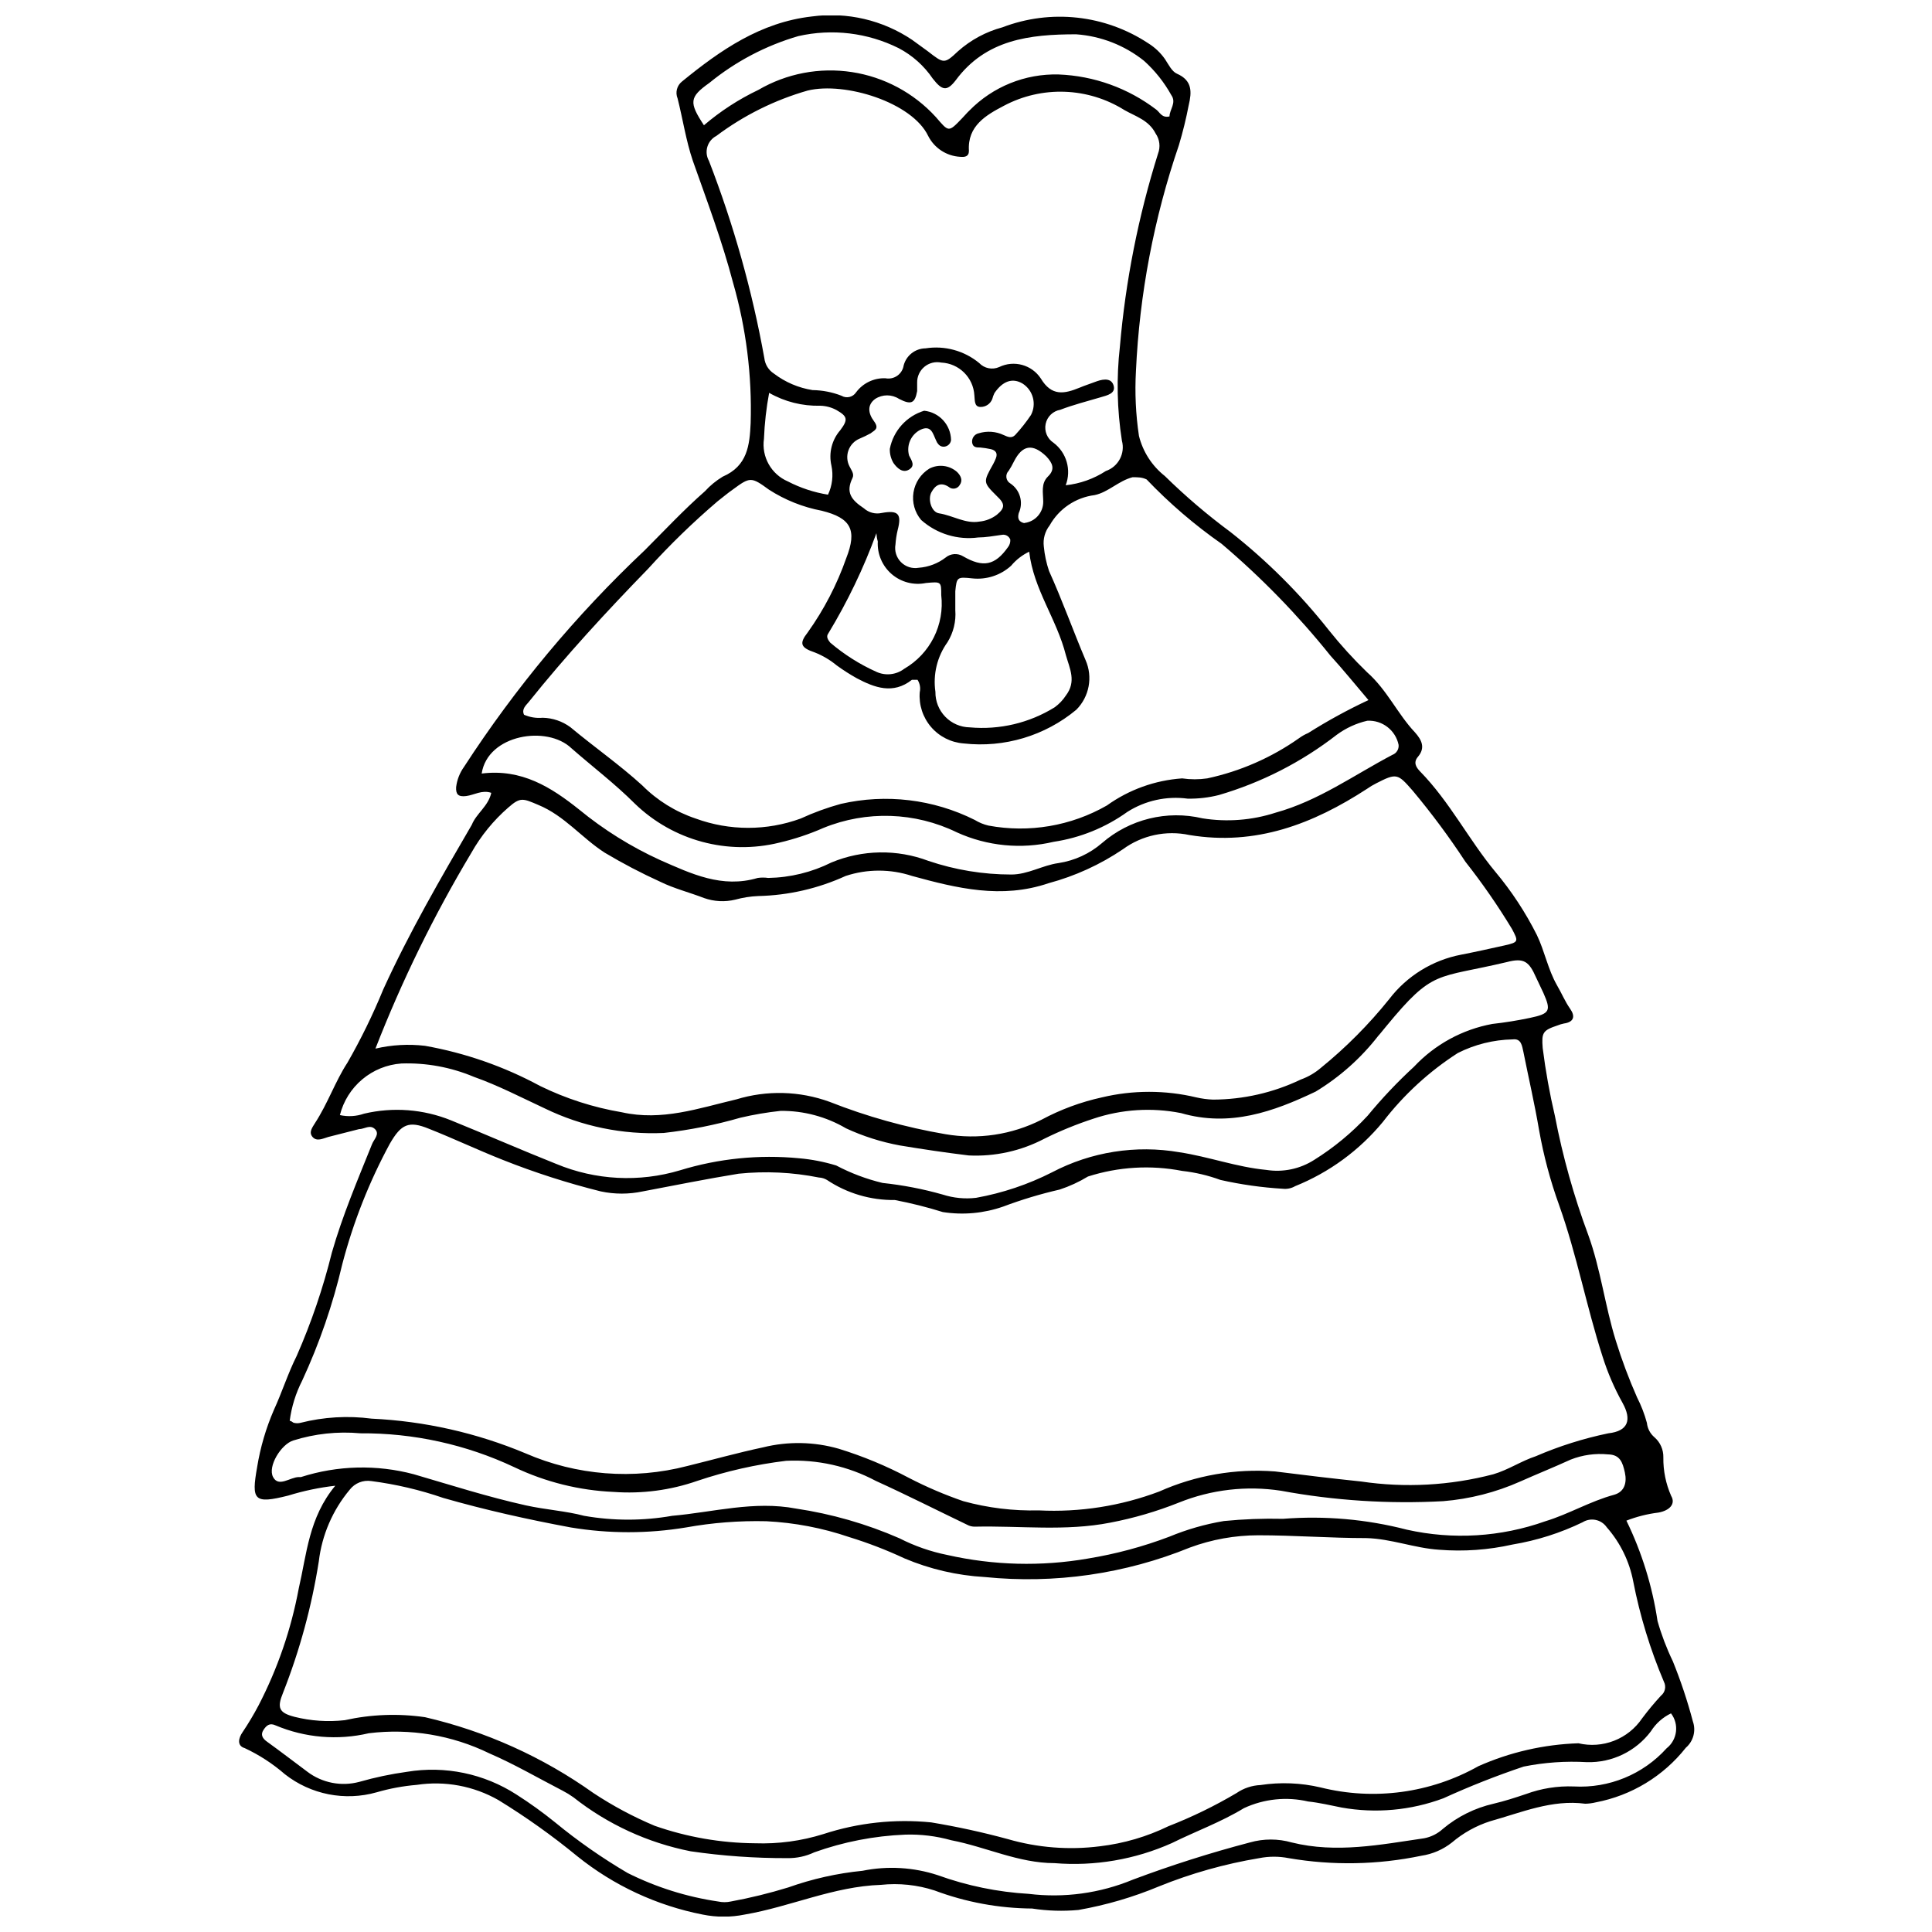 <?xml version="1.0" encoding="UTF-8"?>
<!-- The Best Svg Icon site in the world: iconSvg.co, Visit us! https://iconsvg.co -->
<svg width="800px" height="800px" version="1.1" viewBox="144 144 512 512" xmlns="http://www.w3.org/2000/svg">
 <defs>
  <clipPath id="a">
   <path d="m207 148.09h386v503.81h-386z"/>
  </clipPath>
 </defs>
 <g clip-path="url(#a)">
  <path d="m274.19 354.11c-2.449-0.852-4.523 0.586-6.652 0.852-2.129 0.266-2.766-0.48-2.66-2.394h0.004c0.234-1.922 0.949-3.75 2.074-5.32 13.613-20.98 29.688-40.254 47.887-57.41 5.32-5.32 10.27-10.641 15.961-15.645 1.383-1.516 2.977-2.824 4.734-3.883 6.543-2.82 7.129-8.301 7.394-14.207 0.379-12.582-1.199-25.148-4.68-37.242-2.875-10.961-6.863-21.547-10.641-32.242-1.809-5.32-2.66-11.066-4.043-16.547l-0.004-0.004c-0.652-1.582-0.172-3.406 1.172-4.469 10.164-8.301 20.805-15.695 34.426-17.238 9.328-1.254 18.797 0.961 26.602 6.227l4.098 2.981c4.258 3.297 4.363 3.457 8.035 0 3.375-2.996 7.398-5.164 11.758-6.332 12.824-4.906 27.227-3.32 38.68 4.254 1.742 1.086 3.246 2.519 4.418 4.203 0.906 1.383 1.809 3.246 3.141 3.832 4.148 1.809 3.938 4.894 3.141 8.301h-0.004c-0.688 3.59-1.555 7.141-2.609 10.641-6.613 19.312-10.445 39.465-11.383 59.855-0.32 5.742-0.055 11.5 0.797 17.188 1.043 4.211 3.457 7.953 6.863 10.641 5.449 5.344 11.262 10.305 17.398 14.844 9.684 7.617 18.434 16.352 26.07 26.02 3.129 3.918 6.508 7.633 10.109 11.121 5.32 4.684 8.086 11.066 12.715 15.961 1.754 1.969 2.82 4.043 0.797 6.438-1.332 1.543-0.48 2.82 0.531 3.883 7.875 8.035 12.93 18.145 19.953 26.602l0.004 0.004c4.305 5.141 8 10.766 11.012 16.758 2.074 4.309 2.926 9.098 5.32 13.301 1.223 2.074 2.129 4.309 3.512 6.277 1.383 1.969 1.012 3.512-1.703 3.883l0.004 0.004c-0.547 0.109-1.082 0.27-1.598 0.48-3.992 1.332-4.309 1.914-3.992 6.012 0.766 6.062 1.848 12.086 3.246 18.035 2.062 10.727 5.019 21.262 8.832 31.5 3.297 9.098 4.418 18.73 7.289 27.988v-0.004c1.586 5.125 3.473 10.152 5.641 15.059 1.102 2.156 1.977 4.418 2.609 6.758 0.152 1.488 0.875 2.863 2.019 3.828 1.531 1.34 2.387 3.289 2.34 5.32-0.051 3.516 0.656 7 2.078 10.219 1.223 2.074-0.371 3.883-3.457 4.418l-0.004-0.004c-2.879 0.359-5.703 1.074-8.406 2.129 4.086 8.398 6.867 17.367 8.246 26.602 1.039 3.66 2.394 7.219 4.047 10.645 2.109 5.199 3.887 10.531 5.32 15.961 0.875 2.484 0.137 5.254-1.863 6.969-5.945 7.539-14.406 12.676-23.836 14.473-0.926 0.227-1.871 0.352-2.82 0.371-8.887-1.172-16.918 2.34-25.168 4.629-3.727 1.191-7.18 3.109-10.16 5.641-2.34 1.859-5.133 3.07-8.09 3.512-11.578 2.418-23.508 2.637-35.168 0.641-2.582-0.508-5.238-0.508-7.82 0-9.117 1.516-18.039 4.031-26.605 7.5-6.84 2.856-13.98 4.941-21.281 6.227-4.098 0.379-8.223 0.254-12.289-0.375-8.836-0.062-17.59-1.684-25.859-4.785-4.578-1.492-9.418-2-14.207-1.492-12.609 0.426-23.996 5.801-36.129 7.875h0.004c-3.672 0.746-7.453 0.746-11.121 0-12.152-2.379-23.547-7.676-33.199-15.43-6.621-5.441-13.605-10.418-20.91-14.898-6.559-3.75-14.188-5.172-21.656-4.043-3.606 0.301-7.168 0.961-10.641 1.969-8.406 2.387-17.445 0.605-24.316-4.789-3.207-2.789-6.789-5.117-10.641-6.918-2.18-0.637-1.598-2.766-0.586-4.203 1.543-2.301 2.965-4.68 4.258-7.129 5.047-9.742 8.633-20.176 10.641-30.965 2.129-9.152 2.66-18.781 9.684-27.242-4.223 0.477-8.391 1.352-12.449 2.606-9.098 2.289-9.844 1.332-8.246-7.609l-0.004 0.004c0.848-5.184 2.332-10.238 4.418-15.059 2.18-4.734 3.723-9.684 6.066-14.367 3.879-8.832 6.992-17.98 9.309-27.348 2.82-9.844 6.809-19.207 10.641-28.73 0.48-1.277 2.129-2.66 0.797-3.992-1.332-1.332-2.82 0-4.258 0l-8.141 2.074c-1.438 0.426-3.031 1.277-4.148 0-1.117-1.277 0-2.606 0.637-3.672 3.457-5.32 5.32-10.961 8.566-15.961l0.004 0.004c3.598-6.277 6.781-12.781 9.523-19.477 6.863-15.059 15.164-29.371 23.465-43.629 1.223-3.031 4.363-4.894 5.16-8.457zm-53.418 166.43c0.531 0 0.852 0.531 1.172 0.531 0.539 0.133 1.105 0.133 1.648 0 6.168-1.566 12.578-1.945 18.887-1.117 14.039 0.66 27.848 3.773 40.809 9.203 13.504 5.867 28.582 7.051 42.832 3.352 6.703-1.648 13.355-3.512 20.113-4.949 6.602-1.633 13.52-1.504 20.059 0.375 6.418 1.98 12.637 4.562 18.57 7.715 4.648 2.406 9.465 4.469 14.418 6.172 6.512 1.789 13.254 2.613 20.004 2.445 10.871 0.547 21.742-1.156 31.926-5 9.629-4.301 20.184-6.129 30.699-5.32 7.555 0.957 15.164 1.863 22.773 2.66 11.695 1.734 23.621 1.082 35.062-1.914 3.992-1.172 7.394-3.512 11.281-4.789h-0.004c6.184-2.668 12.617-4.699 19.207-6.066 5.32-0.586 6.227-3.617 3.777-8.035-2.191-3.922-3.973-8.059-5.32-12.344-4.258-13.195-6.809-26.922-11.492-40.062-2.34-6.469-4.117-13.125-5.32-19.898-1.172-6.918-2.766-13.781-4.148-20.695-0.371-1.598-0.531-3.672-2.875-3.352v-0.004c-5.051 0.102-10.016 1.336-14.523 3.617-7.617 4.898-14.332 11.07-19.848 18.25-6.211 7.523-14.203 13.379-23.25 17.027-0.98 0.57-2.117 0.812-3.246 0.691-5.57-0.332-11.105-1.113-16.547-2.34-3.281-1.203-6.691-2.008-10.164-2.394-8.309-1.609-16.891-1.098-24.953 1.488-2.359 1.434-4.875 2.594-7.5 3.457-5.098 1.172-10.109 2.68-15.004 4.523-5.121 1.785-10.605 2.277-15.965 1.438-4.172-1.305-8.418-2.371-12.715-3.191-6.394 0.086-12.664-1.77-17.984-5.32-0.645-0.387-1.375-0.609-2.129-0.641-7-1.402-14.176-1.742-21.281-1.012-8.512 1.383-16.918 3.086-25.379 4.684-3.684 0.789-7.492 0.789-11.172 0-8.832-2.203-17.508-4.992-25.965-8.355-6.598-2.606-12.98-5.641-19.578-8.246-5.32-2.18-7.344-1.223-10.32 3.938h-0.004c-5.469 10.098-9.703 20.816-12.609 31.926-2.484 10.637-6.051 20.996-10.645 30.91-1.699 3.332-2.816 6.934-3.297 10.645zm341.53 85.445c3.148 0.742 6.445 0.504 9.457-0.672 3.016-1.18 5.598-3.246 7.41-5.922 1.562-2.09 3.231-4.098 5-6.016 1.102-0.879 1.434-2.41 0.797-3.668-3.637-8.562-6.363-17.477-8.141-26.605-1.016-5.328-3.441-10.289-7.023-14.363-1.434-2.074-4.238-2.66-6.383-1.332-5.875 2.848-12.129 4.836-18.57 5.906-6.383 1.441-12.949 1.906-19.473 1.383-6.543-0.426-12.715-2.926-19.312-3.086-9.578 0-19.047-0.746-28.625-0.746-6.176 0.008-12.301 1.105-18.09 3.246-17.215 7.012-35.887 9.695-54.379 7.82-7.324-0.414-14.523-2.086-21.281-4.945-4.742-2.215-9.633-4.102-14.633-5.641-7.094-2.418-14.488-3.836-21.973-4.203-7.133-0.168-14.262 0.383-21.285 1.648-10.109 1.676-20.426 1.676-30.539 0-11.438-2.129-22.664-4.629-33.785-7.82-6.18-2.133-12.562-3.629-19.047-4.469-2.191-0.344-4.394 0.531-5.746 2.285-4.519 5.402-7.367 12.004-8.195 18.996-1.875 11.91-5.051 23.578-9.469 34.797-1.648 3.992-1.117 5.32 2.981 6.383l-0.004 0.004c4.363 1.098 8.887 1.402 13.355 0.902 6.988-1.555 14.199-1.824 21.281-0.797 16.055 3.719 31.219 10.551 44.641 20.109 5.129 3.391 10.562 6.293 16.23 8.676 8.551 2.992 17.539 4.559 26.602 4.629 6.144 0.219 12.277-0.609 18.145-2.449 9.188-3 18.898-4.051 28.516-3.086 6.828 1.129 13.594 2.606 20.273 4.418 7.941 2.309 16.27 2.961 24.473 1.914 6.305-0.746 12.438-2.543 18.145-5.32 6.242-2.43 12.273-5.367 18.039-8.781 1.871-1.285 4.062-2.019 6.332-2.125 5.312-0.809 10.73-0.594 15.961 0.637 14.148 3.531 29.109 1.512 41.82-5.641 8.355-3.711 17.355-5.769 26.496-6.066zm-318.81-184.09c4.305-1.008 8.75-1.262 13.141-0.746 10.668 1.895 20.961 5.488 30.488 10.641 6.848 3.352 14.141 5.699 21.656 6.969 10.641 2.394 20.379-1.062 30.328-3.406v0.004c8.098-2.481 16.781-2.258 24.738 0.637 9.895 3.906 20.164 6.777 30.648 8.566 8.703 1.512 17.66 0.168 25.539-3.832 5.019-2.695 10.395-4.684 15.961-5.906 8.238-1.969 16.824-1.969 25.059 0 1.453 0.332 2.93 0.531 4.418 0.586 8.047-0.027 15.992-1.844 23.25-5.32 1.945-0.699 3.75-1.746 5.32-3.086 6.656-5.41 12.723-11.508 18.09-18.195 4.699-6.152 11.5-10.355 19.102-11.812 3.832-0.746 7.66-1.598 11.492-2.449 3.832-0.852 3.672-1.117 1.969-4.363v0.004c-3.746-6.188-7.867-12.141-12.344-17.824-4.277-6.527-8.934-12.797-13.938-18.785-3.992-4.574-4.258-4.789-9.738-1.969v0.004c-0.836 0.414-1.633 0.895-2.394 1.434-14.312 9.312-29.477 15.164-47.086 12.238-6.141-1.309-12.547 0.066-17.613 3.777-6.016 4.07-12.672 7.109-19.684 8.992-12.504 4.258-24.316 1.332-36.18-1.914h-0.004c-5.719-1.891-11.891-1.891-17.609 0-7.273 3.324-15.148 5.137-23.145 5.32-2.07 0.082-4.121 0.406-6.117 0.957-2.734 0.66-5.598 0.512-8.25-0.426-3.832-1.488-7.926-2.5-11.598-4.309-5.051-2.297-9.973-4.871-14.738-7.715-6.117-3.938-10.641-9.789-17.609-12.664-4.043-1.703-4.734-2.129-7.926 0.691h-0.004c-3.949 3.434-7.277 7.519-9.844 12.078-9.895 16.535-18.383 33.871-25.379 51.824zm143.66-97.738h-1.488c-5 3.938-9.895 2.074-14.633-0.426v-0.004c-1.84-1.027-3.617-2.164-5.32-3.406-1.727-1.426-3.664-2.574-5.746-3.402-3.777-1.277-4.258-2.34-1.914-5.32 4.316-6.047 7.754-12.676 10.215-19.688 2.926-7.449 1.277-10.641-6.492-12.559-4.981-0.945-9.73-2.84-13.992-5.586-4.734-3.457-5-3.406-9.629 0-1.383 0.957-2.66 2.074-3.992 3.086-6.512 5.562-12.66 11.535-18.41 17.879-11.016 11.332-21.762 22.984-31.656 35.328-0.746 0.906-1.914 1.863-1.223 3.352h-0.004c1.559 0.684 3.258 0.957 4.949 0.801 2.648 0.055 5.211 0.926 7.344 2.5 6.383 5.32 13.035 9.949 19.047 15.43 3.969 3.988 8.816 6.992 14.152 8.777 8.984 3.289 18.844 3.289 27.828 0 3.434-1.582 6.992-2.883 10.641-3.883 11.965-2.746 24.512-1.242 35.488 4.254 1.121 0.688 2.34 1.191 3.617 1.492 10.766 2.008 21.891 0.121 31.395-5.32 5.856-4.199 12.762-6.688 19.949-7.184 2.207 0.32 4.445 0.32 6.652 0 8.738-1.875 17.008-5.492 24.316-10.641 0.758-0.555 1.578-1.02 2.445-1.383 5.133-3.242 10.465-6.156 15.961-8.727-3.617-4.258-6.758-8.141-10.109-11.812h0.004c-8.629-10.758-18.27-20.664-28.785-29.582-7.184-5.019-13.848-10.742-19.898-17.078-1.227-0.586-2.238-0.586-3.727-0.586-3.723 0.957-6.438 3.992-10.055 4.734-5.023 0.637-9.445 3.617-11.918 8.035-1.238 1.582-1.793 3.594-1.543 5.586 0.207 2.211 0.672 4.387 1.383 6.492 3.512 7.769 6.438 15.961 9.684 23.625v-0.004c1.965 4.469 0.992 9.684-2.449 13.145-8.316 6.918-19.098 10.145-29.848 8.938-3.348-0.246-6.461-1.812-8.648-4.359s-3.269-5.863-3.004-9.207c0.258-1.137 0.047-2.324-0.586-3.301zm39.266-51.559c3.797-0.406 7.441-1.703 10.641-3.777 3.316-1.141 5.176-4.656 4.258-8.035-1.293-8.258-1.473-16.648-0.531-24.953 1.496-17.363 4.887-34.508 10.109-51.133 0.676-1.77 0.438-3.762-0.641-5.32-1.809-3.566-5.32-4.523-8.301-6.227h0.004c-4.754-2.973-10.211-4.641-15.812-4.836-5.606-0.199-11.164 1.086-16.113 3.719-4.684 2.449-9.684 5.32-9.258 11.918 0 1.598-1.117 1.703-2.34 1.598-3.606-0.199-6.832-2.309-8.461-5.535-4.258-8.887-22.027-14.418-31.922-12.023-8.738 2.5-16.941 6.574-24.211 12.023-1.152 0.598-2.012 1.641-2.383 2.883-0.371 1.242-0.223 2.586 0.414 3.715 6.555 16.926 11.473 34.441 14.688 52.305 0.191 1.68 1.129 3.184 2.551 4.094 2.992 2.277 6.504 3.777 10.219 4.363 2.621 0.035 5.215 0.539 7.66 1.492 1.328 0.793 3.043 0.391 3.883-0.906 1.82-2.441 4.723-3.836 7.769-3.723 1.098 0.215 2.234-0.027 3.148-0.668 0.914-0.645 1.523-1.633 1.691-2.738 0.695-2.641 3.07-4.492 5.801-4.523 5.074-0.793 10.242 0.621 14.207 3.887 1.367 1.449 3.5 1.875 5.32 1.062 3.91-1.891 8.621-0.594 11.012 3.031 2.875 4.789 6.227 4.098 10.27 2.449 1.383-0.586 2.766-1.012 4.148-1.543s4.098-1.383 4.84 0.852c0.746 2.234-1.648 2.715-3.457 3.246-3.566 1.062-7.184 1.969-10.641 3.297h0.004c-1.941 0.336-3.477 1.82-3.879 3.746-0.398 1.93 0.422 3.902 2.066 4.981 3.484 2.613 4.809 7.219 3.246 11.281zm-192.34 166.91c2.121 0.473 4.332 0.344 6.387-0.371 7.676-1.816 15.723-1.203 23.035 1.754 9.312 3.777 18.516 7.82 27.879 11.547h0.004c10.418 4.344 22.016 4.945 32.828 1.703 10.203-3.129 20.926-4.215 31.551-3.191 3.34 0.289 6.637 0.934 9.844 1.914 3.887 2.051 8.016 3.606 12.289 4.629 5.398 0.57 10.738 1.602 15.961 3.086 2.852 0.914 5.863 1.207 8.832 0.852 7-1.262 13.773-3.535 20.113-6.758 10.355-5.434 22.211-7.301 33.734-5.32 7.769 1.172 15.164 3.938 23.039 4.684 4.418 0.703 8.945-0.246 12.715-2.664 5.215-3.254 9.977-7.191 14.152-11.703 3.793-4.606 7.898-8.945 12.289-12.984 5.531-5.894 12.801-9.867 20.754-11.332 3.352-0.371 6.652-0.906 9.949-1.598 5.32-1.117 5.691-1.863 3.566-6.652l-1.914-4.043c-1.863-4.203-3.141-5.32-7.769-4.098-18.836 4.469-19.422 1.809-31.922 16.973-0.746 0.852-1.383 1.754-2.129 2.555l-0.004 0.004c-4.582 5.906-10.207 10.918-16.602 14.789-11.172 5.32-22.719 9.473-35.703 5.691l0.004 0.004c-7.731-1.531-15.727-1.02-23.199 1.488-4.469 1.457-8.824 3.238-13.035 5.32-6.156 3.231-13.062 4.754-20.008 4.418-6.117-0.746-12.238-1.648-18.305-2.66h0.004c-4.906-0.91-9.68-2.426-14.207-4.523-5.254-3.086-11.25-4.688-17.344-4.629-3.582 0.383-7.137 0.988-10.641 1.809-6.648 1.918-13.449 3.273-20.324 4.043-10.879 0.496-21.707-1.734-31.5-6.488-6.277-2.926-12.398-6.117-18.887-8.406v-0.004c-6.059-2.539-12.594-3.738-19.156-3.508-3.809 0.273-7.43 1.746-10.352 4.199-2.926 2.457-5 5.769-5.93 9.473zm352.76 158.55c-2.184 1.043-4.031 2.688-5.32 4.734-3.992 5.328-10.32 8.383-16.973 8.195-5.613-0.328-11.246 0.066-16.762 1.172-7.234 2.43-14.336 5.238-21.281 8.406-8.609 3.215-17.926 4.059-26.977 2.445-2.926-0.586-5.852-1.277-8.832-1.598v0.004c-5.711-1.332-11.703-0.715-17.023 1.754-6.117 3.723-12.77 6.117-19.102 9.258-9.762 4.363-20.469 6.195-31.125 5.32-9.523 0-18.195-4.309-27.348-6.066h-0.004c-3.961-1.113-8.07-1.617-12.184-1.488-8.223 0.332-16.352 1.91-24.102 4.684-2.227 1.055-4.664 1.586-7.129 1.543-8.582 0.031-17.152-0.574-25.645-1.812-11.348-2.242-21.996-7.144-31.074-14.312-0.914-0.652-1.875-1.238-2.871-1.754-6.492-3.352-12.77-7.023-19.422-9.895-9.902-4.824-20.992-6.672-31.922-5.324-8.242 1.938-16.887 1.211-24.688-2.074-1.598-0.746-2.449 0-3.246 1.223-0.797 1.223-0.266 2.234 0.957 3.086 3.617 2.606 7.129 5.32 10.641 7.926v0.004c3.941 3.004 9.051 4.004 13.832 2.715 4.137-1.184 8.352-2.07 12.613-2.66 10.074-1.668 20.41 0.477 28.996 6.012 3.559 2.266 6.988 4.734 10.27 7.394 6.039 4.965 12.465 9.449 19.207 13.41 7.547 3.777 15.645 6.328 23.996 7.555 1.105 0.238 2.246 0.238 3.352 0 5.141-0.945 10.219-2.191 15.215-3.727 6.359-2.266 12.973-3.75 19.688-4.414 6.641-1.348 13.516-0.945 19.953 1.168 7.754 2.801 15.871 4.469 24.102 4.949 9.375 1.148 18.891-0.156 27.613-3.777 10.148-3.805 20.484-7.09 30.969-9.844 3.633-1.035 7.484-1.035 11.117 0 11.812 2.926 23.465 0.586 35.117-1.117 1.848-0.359 3.562-1.227 4.949-2.5 3.879-3.25 8.473-5.527 13.406-6.652 2.926-0.691 5.746-1.598 8.566-2.555v0.004c4.066-1.504 8.387-2.191 12.719-2.023 9.301 0.52 18.336-3.195 24.578-10.109 2.856-2.25 3.375-6.371 1.172-9.258zm-347.38-74.223c-5.992-0.543-12.031 0.109-17.77 1.914-3.191 1.012-6.809 6.863-5.32 9.684 1.488 2.82 4.523 0 6.863 0h0.531c9.691-3.102 20.066-3.359 29.902-0.742 9.844 2.875 19.633 6.012 29.688 8.246 5.32 1.172 10.641 1.488 15.43 2.766 7.727 1.359 15.633 1.359 23.359 0 10.906-0.957 21.656-4.043 32.828-1.914 9.438 1.406 18.652 4.055 27.398 7.875 4 2.043 8.262 3.531 12.664 4.414 12.23 2.769 24.887 3.098 37.246 0.957 7.375-1.203 14.613-3.148 21.602-5.797 4.648-1.93 9.504-3.324 14.473-4.152 5.195-0.512 10.418-0.707 15.641-0.586 11.027-0.867 22.121 0.105 32.828 2.875 12.203 2.734 24.93 1.961 36.711-2.234 6.172-1.863 11.918-5.32 18.25-7.023 2.766-0.797 3.406-3.246 2.82-5.906-0.586-2.66-1.277-4.734-4.469-4.789-3.363-0.332-6.754 0.145-9.895 1.383-4.418 2.023-8.938 3.832-13.355 5.801-6.469 2.879-13.375 4.641-20.434 5.215-14.387 0.781-28.82-0.145-42.988-2.766-9.129-1.398-18.465-0.312-27.031 3.137-5.879 2.348-11.973 4.133-18.195 5.32-11.863 2.34-23.891 0.797-35.859 1.062v0.004c-0.746 0.012-1.48-0.172-2.129-0.535-8.086-3.883-15.961-7.875-24.156-11.598-7.301-3.887-15.52-5.723-23.781-5.32-8 0.969-15.883 2.75-23.52 5.32-7.102 2.477-14.633 3.473-22.133 2.926-9.129-0.391-18.086-2.617-26.336-6.543-12.777-6.023-26.742-9.094-40.863-8.992zm32.191-174.84c10.641-1.332 18.461 3.672 25.805 9.523 6.551 5.383 13.777 9.891 21.492 13.41 8.246 3.617 16.387 7.555 25.859 4.734 0.918-0.133 1.848-0.133 2.766 0 5.824-0.098 11.551-1.496 16.762-4.098 8.199-3.406 17.391-3.559 25.699-0.426 7.078 2.394 14.5 3.617 21.973 3.617 4.418 0 8.246-2.449 12.504-3.031 4.273-0.648 8.277-2.492 11.547-5.32 7.305-6.324 17.199-8.758 26.602-6.543 6.484 1.039 13.121 0.531 19.367-1.492 11.387-3.141 20.75-9.949 30.965-15.324 1.094-0.406 1.773-1.5 1.652-2.66-0.812-3.887-4.336-6.598-8.301-6.383-2.922 0.676-5.676 1.945-8.09 3.723-9.316 7.234-19.91 12.648-31.23 15.965-2.711 0.688-5.504 1.008-8.301 0.957-5.566-0.742-11.219 0.5-15.961 3.512-5.789 4.156-12.48 6.871-19.527 7.926-8.59 2.031-17.609 1.148-25.645-2.5-11.09-5.406-23.961-5.832-35.383-1.172-3.754 1.652-7.656 2.953-11.652 3.887-13.695 3.383-28.168-0.516-38.309-10.324-5.32-5.32-11.227-9.789-16.812-14.684-6.438-6.172-22.188-3.672-23.785 6.703zm131.63-62.57c-5.488 0.742-11.023-0.949-15.164-4.629-1.711-2.023-2.453-4.695-2.031-7.312 0.418-2.613 1.957-4.918 4.215-6.309 2.398-1.242 5.316-0.883 7.34 0.906 0.957 0.957 1.598 2.18 0.691 3.457h0.004c-0.289 0.496-0.785 0.84-1.352 0.934s-1.145-0.074-1.578-0.453c-2.129-1.383-3.566-0.426-4.574 1.438-1.012 1.863 0 5.32 2.074 5.586 3.672 0.586 6.969 2.82 10.641 2.18 1.684-0.16 3.285-0.785 4.629-1.809 2.18-1.809 2.234-2.875 0-4.949-3.672-3.672-3.672-3.672-0.957-8.512 0.262-0.48 0.496-0.98 0.691-1.492 0.531-1.332 0-2.129-1.383-2.449v0.004c-0.914-0.199-1.836-0.34-2.766-0.426-0.957 0-1.914 0-2.129-1.277-0.164-1.164 0.602-2.262 1.758-2.5 2.18-0.668 4.535-0.5 6.598 0.477 1.062 0.48 2.074 0.957 3.031 0 1.535-1.66 2.941-3.441 4.203-5.32 1.52-2.914 0.574-6.508-2.184-8.297-2.715-1.648-5.32-0.691-7.504 2.5h0.004c-0.25 0.508-0.445 1.043-0.586 1.594-0.504 1.262-1.727 2.086-3.086 2.078-1.754 0-1.488-1.809-1.648-3.086-0.27-4.715-4.062-8.465-8.781-8.676-1.582-0.324-3.227 0.09-4.469 1.125-1.242 1.035-1.945 2.582-1.914 4.195v2.234c-0.586 3.246-1.598 3.723-4.789 2.074v0.004c-1.926-1.254-4.406-1.254-6.332 0-2.18 1.598-1.863 3.832-0.32 5.906 1.543 2.074 0 2.449-0.852 3.191h0.004c-0.969 0.531-1.965 1.012-2.981 1.438-1.367 0.574-2.43 1.695-2.934 3.09-0.508 1.391-0.406 2.934 0.273 4.25 0.48 1.012 1.332 1.969 0.797 3.086-1.863 3.832-0.32 5.801 3.031 8.035 1.289 1.152 3.055 1.609 4.738 1.223 4.363-0.797 5.32 0.266 4.203 4.523-0.301 1.258-0.496 2.539-0.586 3.832-0.305 1.711 0.246 3.465 1.477 4.695 1.23 1.23 2.984 1.781 4.695 1.477 2.59-0.191 5.07-1.133 7.129-2.715 1.316-1.086 3.176-1.211 4.629-0.32 5.32 3.086 8.461 2.394 11.863-2.394h0.004c0.453-0.57 0.68-1.289 0.637-2.019-0.324-0.922-1.277-1.465-2.234-1.277-2.234 0.32-4.418 0.691-6.227 0.691zm-72.73-109.23c4.375-3.742 9.223-6.891 14.418-9.367 7.477-4.367 16.227-6.035 24.789-4.727 8.559 1.305 16.41 5.512 22.246 11.91 3.457 3.992 3.297 4.148 6.969 0.32 0.637-0.637 1.223-1.383 1.914-2.023 6.219-6.348 14.797-9.816 23.68-9.574 9.371 0.367 18.398 3.621 25.855 9.309 0.957 0.691 1.438 2.289 3.512 1.809 0-1.809 1.914-3.617 0.48-5.641-1.891-3.41-4.336-6.484-7.238-9.098-5.144-4.106-11.414-6.555-17.98-7.023-12.344 0-23.941 1.383-31.922 12.184-2.34 3.031-3.617 2.715-6.066-0.426l-0.004 0.004c-2.301-3.402-5.406-6.184-9.043-8.09-8.234-4.102-17.633-5.231-26.605-3.191-8.609 2.508-16.625 6.723-23.57 12.398-5.32 3.777-5.426 5.16-1.434 11.227zm86.195 113.01-0.004-0.004c-1.84 0.887-3.473 2.156-4.789 3.727-2.785 2.531-6.523 3.75-10.266 3.352-4.043-0.426-4.148-0.371-4.523 3.406v5c0.23 2.984-0.496 5.969-2.074 8.512-2.731 3.801-3.875 8.512-3.195 13.141-0.039 2.457 0.895 4.828 2.602 6.594 1.703 1.77 4.043 2.785 6.5 2.824 7.879 0.715 15.777-1.152 22.504-5.32 1.176-0.855 2.188-1.918 2.981-3.137 2.82-3.723 1.012-7.078 0-10.641-2.449-9.688-8.566-17.402-9.738-27.457zm-40.488-4.894-0.004-0.004c-3.379 9.262-7.656 18.172-12.77 26.602-0.637 0.852 0 1.703 0.531 2.394 3.68 3.133 7.781 5.731 12.184 7.715 2.438 1.141 5.309 0.832 7.449-0.797 3.359-1.945 6.074-4.832 7.816-8.301 1.738-3.469 2.426-7.371 1.973-11.227 0-3.566 0-3.566-4.043-3.191-3.234 0.664-6.594-0.207-9.094-2.363-2.5-2.16-3.859-5.356-3.676-8.652-0.211-0.742-0.316-1.434-0.371-2.18zm-28.414-37.246-0.004-0.004c-0.758 4.043-1.223 8.133-1.383 12.238-0.68 4.758 1.918 9.383 6.332 11.281 3.34 1.73 6.93 2.914 10.641 3.512 1.137-2.406 1.453-5.113 0.906-7.715-0.762-3.316 0.109-6.797 2.34-9.363 2.129-2.82 1.914-3.672-0.957-5.32v-0.004c-1.324-0.723-2.801-1.125-4.309-1.168-4.75 0.125-9.441-1.051-13.57-3.406zm67.625 34.531-0.004-0.004c2.844-0.324 4.996-2.723 5.004-5.586 0-2.394-0.691-4.84 1.277-6.758 1.969-1.914 1.172-3.566-0.48-5.32-3.617-3.457-6.332-3.031-8.566 1.383-0.41 0.848-0.871 1.664-1.383 2.449-0.469 0.465-0.699 1.125-0.613 1.781 0.082 0.656 0.469 1.238 1.039 1.57 2.59 1.711 3.539 5.059 2.234 7.875-0.426 1.598 0.16 2.34 1.488 2.66z"/>
 </g>
 <path d="m379.81 262.96c0.926-4.793 4.426-8.68 9.098-10.109 4.004 0.406 7.066 3.746 7.129 7.769-0.086 0.762-0.605 1.406-1.332 1.648-0.719 0.27-1.527 0.059-2.019-0.531-0.258-0.277-0.457-0.602-0.586-0.957-0.852-1.703-1.223-4.309-4.203-2.875-2.492 1.27-3.742 4.121-2.981 6.812 0.746 1.438 1.648 2.715 0 3.723-1.648 1.012-3.141-0.32-4.148-1.754-0.664-1.129-0.996-2.418-0.957-3.727z"/>
</svg>